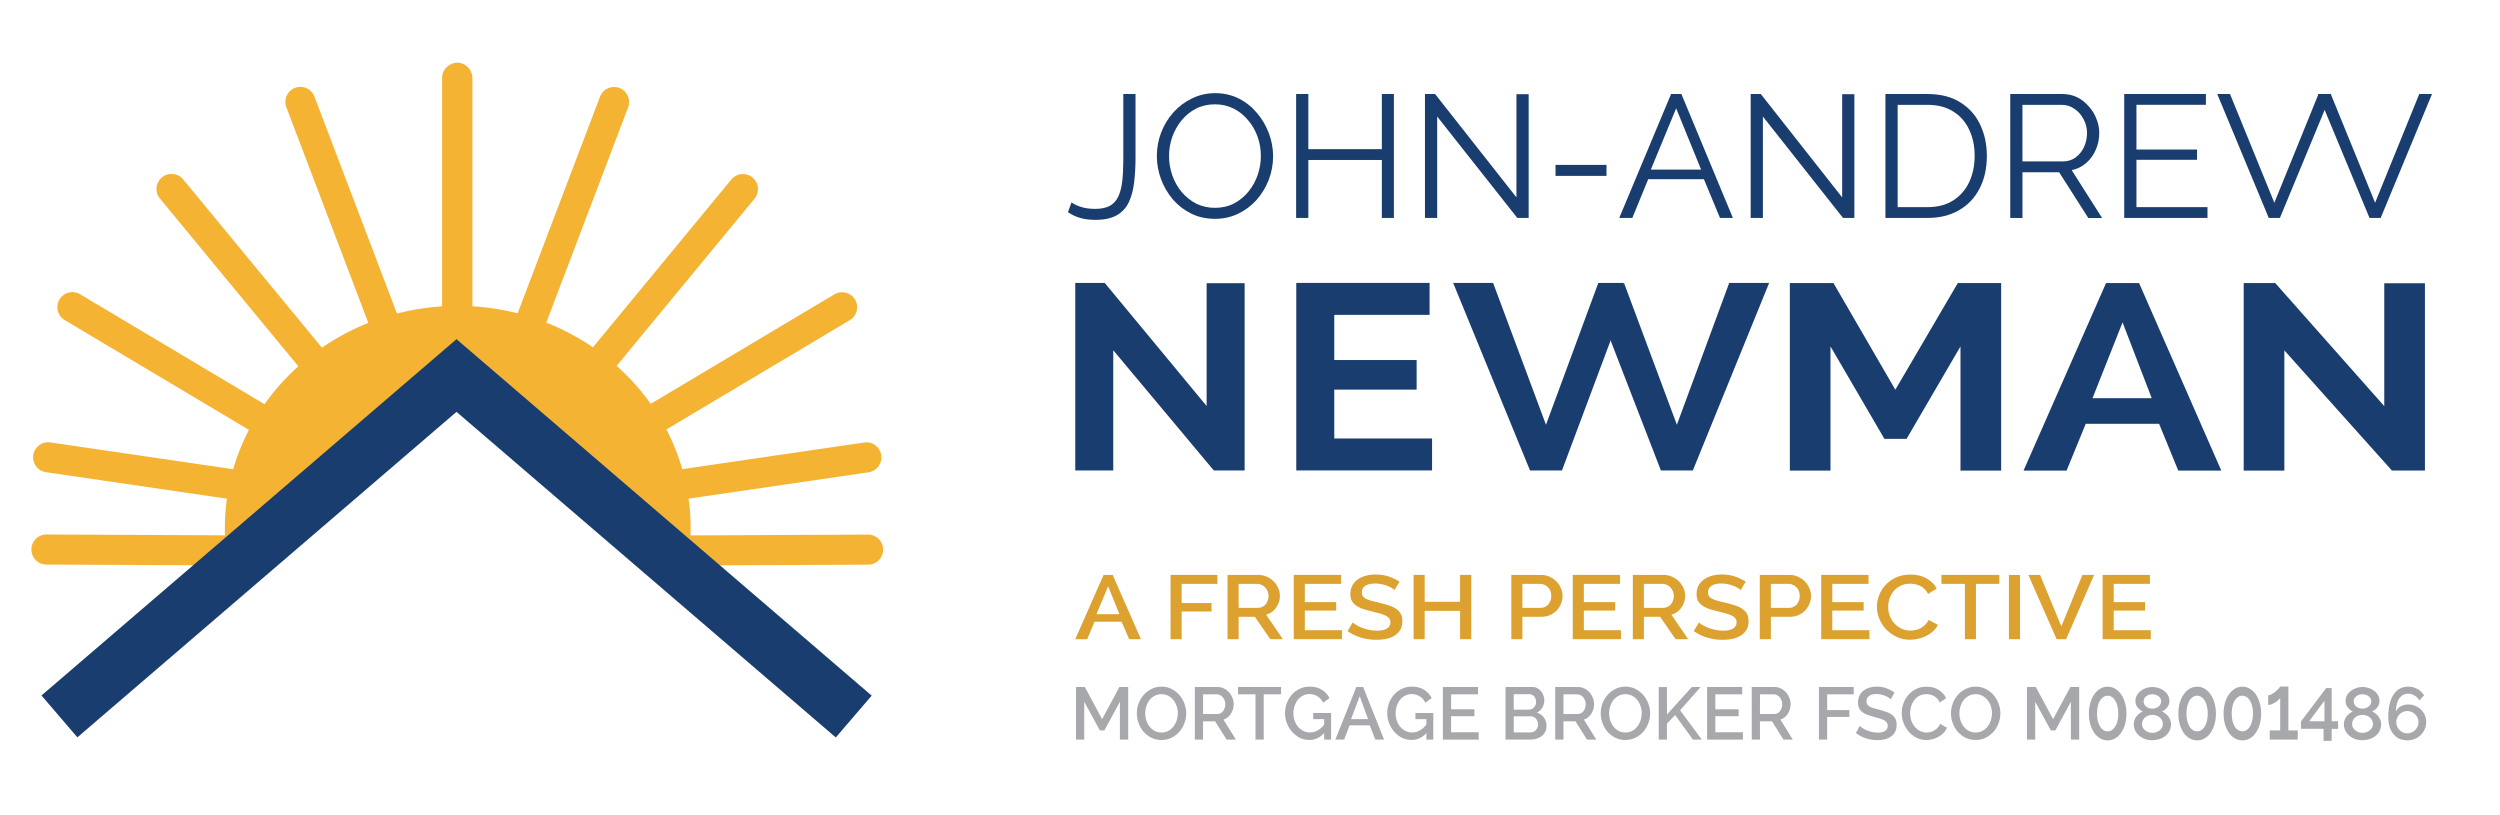 <?xml version="1.0" encoding="UTF-8" standalone="no"?> <!-- Created with Inkscape (http://www.inkscape.org/) --> <svg xmlns:inkscape="http://www.inkscape.org/namespaces/inkscape" xmlns:sodipodi="http://sodipodi.sourceforge.net/DTD/sodipodi-0.dtd" xmlns="http://www.w3.org/2000/svg" xmlns:svg="http://www.w3.org/2000/svg" width="4.986in" height="1.626in" viewBox="0 0 126.644 41.3" version="1.1" id="svg5" inkscape:version="1.1.2 (b8e25be833, 2022-02-05)" sodipodi:docname="logo_janewman.svg" xml:space="preserve" inkscape:export-filename="C:\Users\mattr\Desktop\Newman Mortgages\John-Andrew Newman logo.png" inkscape:export-xdpi="184.51665" inkscape:export-ydpi="184.51665"><defs id="defs2"><rect x="189" y="-115.5" width="326.706" height="46.205" id="rect13130"></rect><rect x="159.099" y="-58.336" width="352.846" height="48.083" id="rect1294"></rect><rect x="177" y="-59" width="348.5" height="75.5" id="rect1021"></rect><rect x="409.768" y="667.155" width="352.139" height="94.399" id="rect7797"></rect><rect x="421.789" y="441.235" width="275.065" height="71.418" id="rect2198"></rect><rect x="393" y="414.5" width="325.5" height="207" id="rect9046"></rect><pattern id="EMFhbasepattern" patternUnits="userSpaceOnUse" width="6" height="6" x="0" y="0"></pattern></defs><g inkscape:label="Layer 1" inkscape:groupmode="layer" id="layer1" transform="translate(-60.371,-130.449)"><path d="m 159.684,154.287 v -6.288 l -2.732,4.683 h -1.12 l -2.732,-4.683 v 6.288 h -2.06 v -9.5 h 2.209 l 3.135,5.405 3.165,-5.405 h 2.195 v 9.5 z" style="font-weight:bold;font-size:40px;line-height:1.25;font-family:Raleway;-inkscape-font-specification:'Raleway Bold';letter-spacing:0px;word-spacing:0px;white-space:pre;fill:#1a3d70;stroke-width:0.353" id="path1282"></path><path d="m 162.879,154.287 4.18,-9.5 h 1.672 l 4.165,9.5 h -2.18 l -0.97,-2.368 h -3.717 l -0.97,2.368 z m 5.016,-7.506 -1.523,3.84 h 3.001 z" style="font-weight:bold;font-size:40px;line-height:1.25;font-family:Raleway;-inkscape-font-specification:'Raleway Bold';letter-spacing:0px;word-spacing:0px;white-space:pre;fill:#1a3d70;stroke-width:0.353" id="path1284"></path><path d="m 176.091,148.199 v 6.088 h -2.06 v -9.5 h 1.597 l 5.524,6.235 v -6.222 h 2.06 v 9.486 h -1.672 z" style="font-weight:bold;font-size:40px;line-height:1.25;font-family:Raleway;-inkscape-font-specification:'Raleway Bold';letter-spacing:0px;word-spacing:0px;white-space:pre;fill:#1a3d70;stroke-width:0.353" id="path1286"></path><path d="m 116.766,148.193 v 6.088 h -1.925 v -9.5 h 1.493 l 5.162,6.235 v -6.222 h 1.925 v 9.486 h -1.563 z" style="font-weight:bold;font-size:42.667px;line-height:1.25;font-family:Raleway;-inkscape-font-specification:'Raleway Bold';letter-spacing:0px;word-spacing:0px;white-space:pre;fill:#1a3d70;fill-opacity:1;stroke:none;stroke-width:0.32;stroke-opacity:1" id="path1073"></path><path d="m 132.916,152.661 v 1.619 h -6.879 v -9.5 h 6.753 v 1.619 h -4.828 v 2.288 h 4.172 v 1.499 h -4.172 v 2.475 z" style="font-weight:bold;font-size:42.667px;line-height:1.25;font-family:Raleway;-inkscape-font-specification:'Raleway Bold';letter-spacing:0px;word-spacing:0px;white-space:pre;fill:#1a3d70;fill-opacity:1;stroke:none;stroke-width:0.32;stroke-opacity:1" id="path1075"></path><path d="m 136.008,144.781 2.679,7.185 2.651,-7.185 h 1.292 l -0.42,2.248 -2.713,7.252 h -1.619 l -3.893,-9.5 z" style="font-weight:bold;font-size:42.667px;line-height:1.25;font-family:Raleway;-inkscape-font-specification:'Raleway Bold';letter-spacing:0px;word-spacing:0px;white-space:pre;fill:#1a3d70;fill-opacity:1;stroke:none;stroke-width:0.32;stroke-opacity:1" id="path1077" sodipodi:nodetypes="ccccccccc"></path><path d="m 142.639,144.781 2.679,7.185 2.651,-7.185 h 2.023 l -3.865,9.5 h -1.619 l -2.942,-7.605 z" style="font-weight:bold;font-size:42.667px;line-height:1.25;font-family:Raleway;-inkscape-font-specification:'Raleway Bold';letter-spacing:0px;word-spacing:0px;white-space:pre;fill:#1a3d70;fill-opacity:1;stroke:none;stroke-width:0.32;stroke-opacity:1" id="path1079" sodipodi:nodetypes="cccccccc"></path><path d="m 114.65,140.703 q 0.186,0.133 0.486,0.23 0.309,0.097 0.707,0.097 0.46,0 0.743,-0.15 0.283,-0.159 0.433,-0.469 0.15,-0.318 0.203,-0.787 0.053,-0.469 0.053,-1.096 v -3.316 h 0.619 v 3.192 q 0,0.707 -0.071,1.291 -0.071,0.584 -0.274,1.008 -0.203,0.424 -0.61,0.654 -0.407,0.23 -1.079,0.23 -0.433,0 -0.769,-0.097 -0.336,-0.097 -0.619,-0.292 z" style="font-size:40px;line-height:1.05;font-family:Raleway;-inkscape-font-specification:Raleway;white-space:pre;fill:#1a3d70;stroke-width:0.221" id="path57239"></path><path d="m 121.918,141.534 q -0.663,0 -1.203,-0.265 -0.539,-0.265 -0.928,-0.716 -0.389,-0.46 -0.601,-1.026 -0.212,-0.575 -0.212,-1.176 0,-0.628 0.221,-1.194 0.221,-0.575 0.619,-1.017 0.407,-0.451 0.946,-0.707 0.539,-0.265 1.167,-0.265 0.663,0 1.203,0.274 0.539,0.274 0.92,0.734 0.389,0.46 0.601,1.026 0.212,0.566 0.212,1.158 0,0.628 -0.221,1.203 -0.221,0.566 -0.619,1.017 -0.398,0.442 -0.937,0.699 -0.539,0.256 -1.167,0.256 z m -2.326,-3.183 q 0,0.513 0.168,0.99 0.168,0.469 0.477,0.84 0.309,0.363 0.734,0.584 0.433,0.212 0.946,0.212 0.539,0 0.964,-0.221 0.433,-0.23 0.734,-0.601 0.309,-0.38 0.469,-0.849 0.159,-0.469 0.159,-0.955 0,-0.513 -0.168,-0.982 -0.168,-0.469 -0.486,-0.84 -0.309,-0.371 -0.734,-0.584 -0.424,-0.212 -0.937,-0.212 -0.531,0 -0.964,0.221 -0.424,0.221 -0.734,0.601 -0.301,0.371 -0.469,0.84 -0.159,0.469 -0.159,0.955 z" style="font-size:40px;line-height:1.05;font-family:Raleway;-inkscape-font-specification:Raleway;white-space:pre;fill:#1a3d70;stroke-width:0.221" id="path57241"></path><path d="m 130.982,135.211 v 6.278 h -0.61 v -2.936 h -3.723 v 2.936 h -0.619 v -6.278 h 0.619 v 2.794 h 3.723 v -2.794 z" style="font-size:40px;line-height:1.05;font-family:Raleway;-inkscape-font-specification:Raleway;white-space:pre;fill:#1a3d70;stroke-width:0.221" id="path57243"></path><path d="m 133.175,136.352 v 5.138 h -0.619 v -6.278 h 0.513 l 4.121,5.235 v -5.226 h 0.619 v 6.269 h -0.575 z" style="font-size:40px;line-height:1.05;font-family:Raleway;-inkscape-font-specification:Raleway;white-space:pre;fill:#1a3d70;stroke-width:0.221" id="path57245"></path><path d="m 139.17,139.359 v -0.557 h 2.582 v 0.557 z" style="font-size:40px;line-height:1.05;font-family:Raleway;-inkscape-font-specification:Raleway;white-space:pre;fill:#1a3d70;stroke-width:0.221" id="path57247"></path><path d="m 145.024,135.211 h 0.522 l 2.609,6.278 h -0.654 l -0.814,-1.963 h -2.821 l -0.805,1.963 h -0.663 z m 1.521,3.829 -1.264,-3.104 -1.282,3.104 z" style="font-size:40px;line-height:1.05;font-family:Raleway;-inkscape-font-specification:Raleway;white-space:pre;fill:#1a3d70;stroke-width:0.221" id="path57249"></path><path d="m 149.675,136.352 v 5.138 h -0.619 v -6.278 h 0.513 l 4.121,5.235 v -5.226 h 0.619 v 6.269 h -0.575 z" style="font-size:40px;line-height:1.05;font-family:Raleway;-inkscape-font-specification:Raleway;white-space:pre;fill:#1a3d70;stroke-width:0.221" id="path57251"></path><path d="m 155.883,141.49 v -6.278 h 2.131 q 0.999,0 1.662,0.424 0.672,0.416 1.008,1.132 0.336,0.707 0.336,1.574 0,0.955 -0.371,1.662 -0.363,0.707 -1.043,1.096 -0.672,0.389 -1.592,0.389 z m 4.519,-3.148 q 0,-0.752 -0.283,-1.335 -0.274,-0.584 -0.805,-0.911 -0.531,-0.336 -1.3,-0.336 h -1.512 v 5.182 h 1.512 q 0.778,0 1.309,-0.345 0.531,-0.345 0.805,-0.928 0.274,-0.592 0.274,-1.326 z" style="font-size:40px;line-height:1.05;font-family:Raleway;-inkscape-font-specification:Raleway;white-space:pre;fill:#1a3d70;stroke-width:0.221" id="path57253"></path><path d="m 162.205,141.49 v -6.278 h 2.653 q 0.407,0 0.743,0.168 0.336,0.168 0.584,0.46 0.256,0.283 0.389,0.637 0.141,0.345 0.141,0.707 0,0.451 -0.177,0.849 -0.168,0.398 -0.486,0.672 -0.309,0.274 -0.734,0.363 l 1.539,2.423 h -0.699 l -1.477,-2.317 h -1.857 v 2.317 z m 0.619,-2.865 h 2.051 q 0.371,0 0.645,-0.203 0.274,-0.203 0.424,-0.531 0.15,-0.336 0.15,-0.707 0,-0.38 -0.177,-0.699 -0.168,-0.327 -0.46,-0.522 -0.283,-0.203 -0.637,-0.203 h -1.998 z" style="font-size:40px;line-height:1.05;font-family:Raleway;-inkscape-font-specification:Raleway;white-space:pre;fill:#1a3d70;stroke-width:0.221" id="path57255"></path><path d="m 172.197,140.941 v 0.548 h -4.218 v -6.278 h 4.138 v 0.548 h -3.519 v 2.264 h 3.068 v 0.522 h -3.068 v 2.396 z" style="font-size:40px;line-height:1.05;font-family:Raleway;-inkscape-font-specification:Raleway;white-space:pre;fill:#1a3d70;stroke-width:0.221" id="path57257"></path><path d="m 173.338,135.211 2.246,5.509 2.237,-5.509 h 0.645 l -2.6,6.278 h -0.566 l -2.609,-6.278 z" style="font-size:40px;line-height:1.05;letter-spacing:-4.068px;white-space:pre;fill:#1a3d70;stroke-width:0.221" id="path57259"></path><path d="m 178.442,135.211 2.246,5.509 2.237,-5.509 h 0.646 l -2.6,6.278 h -0.566 l -2.609,-6.278 z" style="font-size:40px;line-height:1.05;letter-spacing:-4.068px;white-space:pre;fill:#1a3d70;stroke-width:0.221" id="path57261"></path><g id="g10625" style="fill:#dca12f;fill-opacity:1" transform="translate(1.588,1.588)"><path d="m 113.254,161.24 1.434,-3.256 h 0.461 l 1.429,3.256 h -0.596 l -0.381,-0.885 h -1.373 l -0.371,0.885 z m 1.664,-2.683 -0.591,1.417 h 1.163 z" style="font-weight:600;font-size:17.333px;line-height:1.25;font-family:Raleway;-inkscape-font-specification:'Raleway Semi-Bold';letter-spacing:0px;word-spacing:0px;white-space:pre;fill:#dca12f;fill-opacity:1;stroke-width:0.277" id="path9923"></path><path d="m 118.081,161.24 v -3.256 h 2.371 v 0.454 h -1.809 v 0.972 h 1.514 v 0.427 h -1.514 v 1.403 z" style="font-weight:600;font-size:17.333px;line-height:1.25;font-family:Raleway;-inkscape-font-specification:'Raleway Semi-Bold';letter-spacing:0px;word-spacing:0px;white-space:pre;fill:#dca12f;fill-opacity:1;stroke-width:0.277" id="path9925"></path><path d="m 120.968,161.24 v -3.256 h 1.549 q 0.241,0 0.441,0.092 0.205,0.092 0.351,0.243 0.145,0.147 0.226,0.339 0.085,0.188 0.085,0.385 0,0.165 -0.05,0.316 -0.05,0.151 -0.14,0.28 -0.09,0.128 -0.221,0.225 -0.13,0.092 -0.286,0.138 l 0.847,1.238 h -0.637 l -0.782,-1.133 h -0.822 v 1.133 z m 0.561,-1.587 h 0.982 q 0.12,0 0.216,-0.046 0.1,-0.051 0.17,-0.133 0.07,-0.087 0.11,-0.197 0.04,-0.11 0.04,-0.234 0,-0.124 -0.05,-0.234 -0.045,-0.11 -0.125,-0.193 -0.075,-0.083 -0.18,-0.128 -0.1,-0.05 -0.211,-0.05 h -0.952 z" style="font-weight:600;font-size:17.333px;line-height:1.25;font-family:Raleway;-inkscape-font-specification:'Raleway Semi-Bold';letter-spacing:0px;word-spacing:0px;white-space:pre;fill:#dca12f;fill-opacity:1;stroke-width:0.277" id="path9927"></path><path d="m 126.762,160.786 v 0.454 h -2.441 v -3.256 h 2.396 v 0.454 h -1.835 v 0.926 h 1.589 v 0.427 h -1.589 v 0.995 z" style="font-weight:600;font-size:17.333px;line-height:1.25;font-family:Raleway;-inkscape-font-specification:'Raleway Semi-Bold';letter-spacing:0px;word-spacing:0px;white-space:pre;fill:#dca12f;fill-opacity:1;stroke-width:0.277" id="path9929"></path><path d="m 129.423,158.75 q -0.05,-0.05 -0.145,-0.105 -0.095,-0.06 -0.226,-0.11 -0.125,-0.05 -0.281,-0.083 -0.155,-0.032 -0.331,-0.032 -0.331,0 -0.501,0.119 -0.17,0.119 -0.17,0.335 0,0.119 0.055,0.197 0.055,0.073 0.165,0.128 0.11,0.055 0.276,0.101 0.165,0.041 0.386,0.092 0.261,0.064 0.476,0.133 0.221,0.069 0.371,0.174 0.155,0.101 0.241,0.252 0.085,0.151 0.085,0.376 0,0.257 -0.105,0.436 -0.105,0.179 -0.286,0.294 -0.175,0.11 -0.411,0.165 -0.236,0.051 -0.501,0.051 -0.406,0 -0.787,-0.11 -0.381,-0.115 -0.687,-0.33 l 0.261,-0.44 q 0.065,0.06 0.185,0.133 0.12,0.073 0.281,0.138 0.165,0.06 0.361,0.105 0.195,0.041 0.406,0.041 0.321,0 0.496,-0.105 0.18,-0.11 0.18,-0.316 0,-0.124 -0.065,-0.206 -0.065,-0.083 -0.19,-0.142 -0.125,-0.064 -0.306,-0.11 -0.18,-0.05 -0.411,-0.105 -0.266,-0.064 -0.466,-0.133 -0.195,-0.073 -0.326,-0.174 -0.13,-0.101 -0.2,-0.234 -0.065,-0.138 -0.065,-0.33 0,-0.238 0.095,-0.422 0.1,-0.188 0.271,-0.312 0.175,-0.128 0.411,-0.193 0.236,-0.064 0.506,-0.064 0.371,0 0.672,0.105 0.306,0.105 0.536,0.261 z" style="font-weight:600;font-size:17.333px;line-height:1.25;font-family:Raleway;-inkscape-font-specification:'Raleway Semi-Bold';letter-spacing:0px;word-spacing:0px;white-space:pre;fill:#dca12f;fill-opacity:1;stroke-width:0.277" id="path9931"></path><path d="m 133.313,157.984 v 3.256 h -0.566 v -1.435 h -1.794 v 1.435 h -0.561 v -3.256 h 0.561 v 1.362 h 1.794 v -1.362 z" style="font-weight:600;font-size:17.333px;line-height:1.25;font-family:Raleway;-inkscape-font-specification:'Raleway Semi-Bold';letter-spacing:0px;word-spacing:0px;white-space:pre;fill:#dca12f;fill-opacity:1;stroke-width:0.277" id="path9933"></path><path d="m 135.343,161.24 v -3.256 h 1.494 q 0.241,0 0.441,0.092 0.205,0.092 0.351,0.243 0.145,0.147 0.226,0.339 0.085,0.188 0.085,0.385 0,0.206 -0.08,0.399 -0.075,0.188 -0.216,0.339 -0.14,0.147 -0.341,0.238 -0.195,0.087 -0.436,0.087 h -0.962 v 1.133 z m 0.561,-1.587 h 0.927 q 0.12,0 0.216,-0.046 0.1,-0.046 0.17,-0.128 0.07,-0.083 0.11,-0.193 0.04,-0.11 0.04,-0.243 0,-0.138 -0.045,-0.248 -0.045,-0.11 -0.125,-0.188 -0.08,-0.083 -0.185,-0.124 -0.1,-0.046 -0.211,-0.046 h -0.897 z" style="font-weight:600;font-size:17.333px;line-height:1.25;font-family:Raleway;-inkscape-font-specification:'Raleway Semi-Bold';letter-spacing:0px;word-spacing:0px;white-space:pre;fill:#dca12f;fill-opacity:1;stroke-width:0.277" id="path9935"></path><path d="m 140.896,160.786 v 0.454 h -2.441 v -3.256 h 2.396 v 0.454 h -1.834 v 0.926 h 1.589 v 0.427 h -1.589 v 0.995 z" style="font-weight:600;font-size:17.333px;line-height:1.25;font-family:Raleway;-inkscape-font-specification:'Raleway Semi-Bold';letter-spacing:0px;word-spacing:0px;white-space:pre;fill:#dca12f;fill-opacity:1;stroke-width:0.277" id="path9937"></path><path d="m 141.498,161.24 v -3.256 h 1.549 q 0.241,0 0.441,0.092 0.205,0.092 0.351,0.243 0.145,0.147 0.226,0.339 0.085,0.188 0.085,0.385 0,0.165 -0.05,0.316 -0.05,0.151 -0.14,0.28 -0.09,0.128 -0.221,0.225 -0.13,0.092 -0.286,0.138 l 0.847,1.238 h -0.637 l -0.782,-1.133 h -0.822 v 1.133 z m 0.561,-1.587 h 0.982 q 0.12,0 0.216,-0.046 0.1,-0.051 0.17,-0.133 0.07,-0.087 0.11,-0.197 0.04,-0.11 0.04,-0.234 0,-0.124 -0.05,-0.234 -0.045,-0.11 -0.125,-0.193 -0.075,-0.083 -0.18,-0.128 -0.1,-0.05 -0.211,-0.05 h -0.952 z" style="font-weight:600;font-size:17.333px;line-height:1.25;font-family:Raleway;-inkscape-font-specification:'Raleway Semi-Bold';letter-spacing:0px;word-spacing:0px;white-space:pre;fill:#dca12f;fill-opacity:1;stroke-width:0.277" id="path9939"></path><path d="m 146.961,158.75 q -0.05,-0.05 -0.145,-0.105 -0.095,-0.06 -0.226,-0.11 -0.125,-0.05 -0.281,-0.083 -0.155,-0.032 -0.331,-0.032 -0.331,0 -0.501,0.119 -0.17,0.119 -0.17,0.335 0,0.119 0.055,0.197 0.055,0.073 0.165,0.128 0.11,0.055 0.276,0.101 0.165,0.041 0.386,0.092 0.261,0.064 0.476,0.133 0.221,0.069 0.371,0.174 0.155,0.101 0.241,0.252 0.085,0.151 0.085,0.376 0,0.257 -0.105,0.436 -0.105,0.179 -0.286,0.294 -0.175,0.11 -0.411,0.165 -0.236,0.051 -0.501,0.051 -0.406,0 -0.787,-0.11 -0.381,-0.115 -0.687,-0.33 l 0.261,-0.44 q 0.065,0.06 0.185,0.133 0.12,0.073 0.281,0.138 0.165,0.06 0.361,0.105 0.195,0.041 0.406,0.041 0.321,0 0.496,-0.105 0.18,-0.11 0.18,-0.316 0,-0.124 -0.065,-0.206 -0.065,-0.083 -0.19,-0.142 -0.125,-0.064 -0.306,-0.11 -0.18,-0.05 -0.411,-0.105 -0.266,-0.064 -0.466,-0.133 -0.195,-0.073 -0.326,-0.174 -0.13,-0.101 -0.2,-0.234 -0.065,-0.138 -0.065,-0.33 0,-0.238 0.095,-0.422 0.1,-0.188 0.271,-0.312 0.175,-0.128 0.411,-0.193 0.236,-0.064 0.506,-0.064 0.371,0 0.672,0.105 0.306,0.105 0.536,0.261 z" style="font-weight:600;font-size:17.333px;line-height:1.25;font-family:Raleway;-inkscape-font-specification:'Raleway Semi-Bold';letter-spacing:0px;word-spacing:0px;white-space:pre;fill:#dca12f;fill-opacity:1;stroke-width:0.277" id="path9941"></path><path d="m 147.929,161.24 v -3.256 h 1.494 q 0.241,0 0.441,0.092 0.205,0.092 0.351,0.243 0.145,0.147 0.226,0.339 0.085,0.188 0.085,0.385 0,0.206 -0.08,0.399 -0.075,0.188 -0.216,0.339 -0.14,0.147 -0.341,0.238 -0.195,0.087 -0.436,0.087 h -0.962 v 1.133 z m 0.561,-1.587 h 0.927 q 0.12,0 0.216,-0.046 0.1,-0.046 0.17,-0.128 0.07,-0.083 0.11,-0.193 0.04,-0.11 0.04,-0.243 0,-0.138 -0.045,-0.248 -0.045,-0.11 -0.125,-0.188 -0.08,-0.083 -0.185,-0.124 -0.1,-0.046 -0.211,-0.046 h -0.897 z" style="font-weight:600;font-size:17.333px;line-height:1.25;font-family:Raleway;-inkscape-font-specification:'Raleway Semi-Bold';letter-spacing:0px;word-spacing:0px;white-space:pre;fill:#dca12f;fill-opacity:1;stroke-width:0.277" id="path9943"></path><path d="m 153.482,160.786 v 0.454 h -2.441 v -3.256 h 2.396 v 0.454 h -1.835 v 0.926 h 1.589 v 0.427 h -1.589 v 0.995 z" style="font-weight:600;font-size:17.333px;line-height:1.25;font-family:Raleway;-inkscape-font-specification:'Raleway Semi-Bold';letter-spacing:0px;word-spacing:0px;white-space:pre;fill:#dca12f;fill-opacity:1;stroke-width:0.277" id="path9945"></path><path d="m 153.863,159.589 q 0,-0.294 0.115,-0.582 0.115,-0.294 0.331,-0.523 0.221,-0.234 0.536,-0.376 0.316,-0.142 0.717,-0.142 0.476,0 0.817,0.197 0.346,0.197 0.516,0.514 l -0.441,0.271 q -0.07,-0.147 -0.175,-0.248 -0.105,-0.101 -0.231,-0.161 -0.12,-0.06 -0.251,-0.083 -0.13,-0.028 -0.256,-0.028 -0.271,0 -0.481,0.105 -0.205,0.101 -0.346,0.271 -0.14,0.17 -0.211,0.381 -0.07,0.211 -0.07,0.422 0,0.238 0.08,0.454 0.085,0.216 0.236,0.381 0.15,0.165 0.356,0.266 0.205,0.096 0.451,0.096 0.125,0 0.261,-0.028 0.14,-0.032 0.261,-0.096 0.125,-0.069 0.231,-0.17 0.105,-0.101 0.175,-0.243 l 0.466,0.243 q -0.085,0.183 -0.241,0.326 -0.15,0.138 -0.341,0.234 -0.19,0.096 -0.406,0.147 -0.216,0.051 -0.426,0.051 -0.371,0 -0.677,-0.147 -0.306,-0.147 -0.531,-0.381 -0.221,-0.238 -0.346,-0.537 -0.12,-0.303 -0.12,-0.615 z" style="font-weight:600;font-size:17.333px;line-height:1.25;font-family:Raleway;-inkscape-font-specification:'Raleway Semi-Bold';letter-spacing:0px;word-spacing:0px;white-space:pre;fill:#dca12f;fill-opacity:1;stroke-width:0.277" id="path9947"></path><path d="m 160.063,158.438 h -1.183 v 2.802 h -0.561 v -2.802 h -1.188 v -0.454 h 2.932 z" style="font-weight:600;font-size:17.333px;line-height:1.25;font-family:Raleway;-inkscape-font-specification:'Raleway Semi-Bold';letter-spacing:0px;word-spacing:0px;white-space:pre;fill:#dca12f;fill-opacity:1;stroke-width:0.277" id="path9949"></path><path d="m 160.55,161.24 v -3.252 h 0.561 v 3.252 z" style="font-weight:600;font-size:17.333px;line-height:1.25;font-family:Raleway;-inkscape-font-specification:'Raleway Semi-Bold';letter-spacing:0px;word-spacing:0px;white-space:pre;fill:#dca12f;fill-opacity:1;stroke-width:0.277" id="path9951"></path><path d="m 162.128,157.984 1.078,2.609 1.068,-2.609 h 0.591 l -1.418,3.256 h -0.481 l -1.433,-3.256 z" style="font-weight:600;font-size:17.333px;line-height:1.25;font-family:Raleway;-inkscape-font-specification:'Raleway Semi-Bold';letter-spacing:0px;word-spacing:0px;white-space:pre;fill:#dca12f;fill-opacity:1;stroke-width:0.277" id="path9953"></path><path d="m 167.737,160.786 v 0.454 h -2.441 v -3.256 h 2.396 v 0.454 h -1.834 v 0.926 h 1.589 v 0.427 h -1.589 v 0.995 z" style="font-weight:600;font-size:17.333px;line-height:1.25;font-family:Raleway;-inkscape-font-specification:'Raleway Semi-Bold';letter-spacing:0px;word-spacing:0px;white-space:pre;fill:#dca12f;fill-opacity:1;stroke-width:0.277" id="path9955"></path></g><g id="g2051" transform="matrix(1.03,0,0,1.03,2.588,-4.847)"><path d="m 111.179,167.731 v -1.863 l -0.763,1.411 h -0.224 l -0.767,-1.411 v 1.863 h -0.405 v -2.588 h 0.434 l 0.85,1.582 0.85,-1.582 h 0.434 v 2.588 z" style="font-weight:600;font-size:4.775px;line-height:1.25;font-family:Raleway;-inkscape-font-specification:'Raleway Semi-Bold';letter-spacing:0px;word-spacing:0px;fill:#939498;fill-opacity:0.816;stroke-width:0.2" id="path9668"></path><path d="m 113.222,167.749 q -0.271,0 -0.495,-0.109 -0.221,-0.113 -0.383,-0.295 -0.159,-0.186 -0.246,-0.423 -0.087,-0.237 -0.087,-0.485 0,-0.259 0.09,-0.496 0.094,-0.237 0.257,-0.419 0.163,-0.182 0.387,-0.288 0.224,-0.109 0.488,-0.109 0.271,0 0.492,0.117 0.224,0.113 0.383,0.299 0.159,0.186 0.246,0.423 0.087,0.233 0.087,0.477 0,0.259 -0.094,0.496 -0.09,0.237 -0.253,0.419 -0.163,0.179 -0.387,0.288 -0.221,0.106 -0.485,0.106 z m -0.799,-1.312 q 0,0.182 0.054,0.354 0.058,0.171 0.163,0.303 0.105,0.131 0.253,0.211 0.148,0.076 0.333,0.076 0.188,0 0.336,-0.08 0.152,-0.084 0.253,-0.219 0.105,-0.135 0.159,-0.303 0.054,-0.168 0.054,-0.343 0,-0.186 -0.058,-0.354 -0.058,-0.171 -0.163,-0.299 -0.105,-0.131 -0.253,-0.208 -0.148,-0.08 -0.329,-0.08 -0.188,0 -0.34,0.084 -0.148,0.08 -0.253,0.211 -0.101,0.131 -0.155,0.303 -0.054,0.168 -0.054,0.343 z" style="font-weight:600;font-size:4.775px;line-height:1.25;font-family:Raleway;-inkscape-font-specification:'Raleway Semi-Bold';letter-spacing:0px;word-spacing:0px;fill:#939498;fill-opacity:0.816;stroke-width:0.2" id="path9670"></path><path d="m 114.864,167.731 v -2.588 h 1.117 q 0.174,0 0.318,0.073 0.148,0.073 0.253,0.193 0.105,0.117 0.163,0.27 0.061,0.149 0.061,0.306 0,0.131 -0.036,0.252 -0.036,0.12 -0.101,0.222 -0.065,0.102 -0.159,0.179 -0.094,0.073 -0.206,0.109 l 0.611,0.984 h -0.459 l -0.564,-0.9 h -0.593 v 0.9 z m 0.405,-1.261 h 0.709 q 0.087,0 0.155,-0.036 0.072,-0.04 0.123,-0.106 0.051,-0.069 0.08,-0.157 0.029,-0.087 0.029,-0.186 0,-0.098 -0.036,-0.186 -0.033,-0.087 -0.09,-0.153 -0.054,-0.066 -0.13,-0.102 -0.072,-0.04 -0.152,-0.04 h -0.687 z" style="font-weight:600;font-size:4.775px;line-height:1.25;font-family:Raleway;-inkscape-font-specification:'Raleway Semi-Bold';letter-spacing:0px;word-spacing:0px;fill:#939498;fill-opacity:0.816;stroke-width:0.2" id="path9672"></path><path d="m 119.105,165.503 h -0.853 v 2.227 h -0.405 v -2.227 h -0.857 v -0.361 h 2.115 z" style="font-weight:600;font-size:4.775px;line-height:1.25;font-family:Raleway;-inkscape-font-specification:'Raleway Semi-Bold';letter-spacing:0px;word-spacing:0px;fill:#939498;fill-opacity:0.816;stroke-width:0.2" id="path9674"></path><path d="m 121.228,167.41 q -0.315,0.339 -0.734,0.339 -0.249,0 -0.47,-0.109 -0.217,-0.113 -0.38,-0.295 -0.159,-0.186 -0.253,-0.423 -0.09,-0.241 -0.09,-0.496 0,-0.262 0.09,-0.499 0.094,-0.237 0.253,-0.416 0.163,-0.179 0.383,-0.281 0.221,-0.106 0.481,-0.106 0.362,0 0.607,0.157 0.246,0.153 0.372,0.408 l -0.311,0.226 q -0.105,-0.211 -0.286,-0.317 -0.177,-0.106 -0.394,-0.106 -0.177,0 -0.322,0.08 -0.145,0.076 -0.249,0.208 -0.101,0.128 -0.159,0.299 -0.054,0.171 -0.054,0.357 0,0.197 0.061,0.368 0.061,0.171 0.17,0.299 0.112,0.128 0.26,0.204 0.148,0.073 0.322,0.073 0.391,0 0.701,-0.383 v -0.273 h -0.539 V 166.422 h 0.879 v 1.309 h -0.34 z" style="font-weight:600;font-size:4.775px;line-height:1.25;font-family:Raleway;-inkscape-font-specification:'Raleway Semi-Bold';letter-spacing:0px;word-spacing:0px;fill:#939498;fill-opacity:0.816;stroke-width:0.2" id="path9676"></path><path d="m 121.774,167.731 1.034,-2.588 h 0.333 l 1.031,2.588 h -0.43 l -0.275,-0.703 h -0.991 l -0.268,0.703 z m 1.2,-2.132 -0.427,1.126 h 0.839 z" style="font-weight:600;font-size:4.775px;line-height:1.25;font-family:Raleway;-inkscape-font-specification:'Raleway Semi-Bold';letter-spacing:0px;word-spacing:0px;fill:#939498;fill-opacity:0.816;stroke-width:0.2" id="path9678"></path><path d="m 126.254,167.41 q -0.315,0.339 -0.734,0.339 -0.25,0 -0.47,-0.109 -0.217,-0.113 -0.38,-0.295 -0.159,-0.186 -0.253,-0.423 -0.09,-0.241 -0.09,-0.496 0,-0.262 0.09,-0.499 0.094,-0.237 0.253,-0.416 0.163,-0.179 0.383,-0.281 0.221,-0.106 0.481,-0.106 0.362,0 0.607,0.157 0.246,0.153 0.372,0.408 l -0.311,0.226 q -0.105,-0.211 -0.286,-0.317 -0.177,-0.106 -0.394,-0.106 -0.177,0 -0.322,0.08 -0.145,0.076 -0.249,0.208 -0.101,0.128 -0.159,0.299 -0.054,0.171 -0.054,0.357 0,0.197 0.061,0.368 0.061,0.171 0.17,0.299 0.112,0.128 0.26,0.204 0.148,0.073 0.322,0.073 0.391,0 0.701,-0.383 v -0.273 h -0.539 V 166.422 h 0.879 v 1.309 h -0.34 z" style="font-weight:600;font-size:4.775px;line-height:1.25;font-family:Raleway;-inkscape-font-specification:'Raleway Semi-Bold';letter-spacing:0px;word-spacing:0px;fill:#939498;fill-opacity:0.816;stroke-width:0.2" id="path9680"></path><path d="m 128.825,167.37 v 0.361 h -1.761 v -2.588 h 1.728 v 0.361 h -1.323 v 0.736 h 1.146 v 0.339 h -1.146 v 0.791 z" style="font-weight:600;font-size:4.775px;line-height:1.25;font-family:Raleway;-inkscape-font-specification:'Raleway Semi-Bold';letter-spacing:0px;word-spacing:0px;fill:#939498;fill-opacity:0.816;stroke-width:0.2" id="path9682"></path><path d="m 132.162,167.063 q 0,0.157 -0.065,0.281 -0.061,0.124 -0.17,0.211 -0.105,0.084 -0.249,0.131 -0.145,0.044 -0.307,0.044 h -1.226 v -2.588 h 1.323 q 0.134,0 0.242,0.058 0.108,0.058 0.184,0.153 0.076,0.091 0.116,0.211 0.043,0.117 0.043,0.237 0,0.19 -0.098,0.357 -0.094,0.164 -0.271,0.244 0.221,0.066 0.347,0.241 0.13,0.171 0.13,0.419 z m -0.416,-0.076 q 0,-0.08 -0.029,-0.153 -0.025,-0.073 -0.072,-0.128 -0.043,-0.055 -0.108,-0.087 -0.065,-0.033 -0.141,-0.033 h -0.846 v 0.791 h 0.821 q 0.08,0 0.148,-0.029 0.069,-0.033 0.119,-0.084 0.051,-0.055 0.08,-0.124 0.029,-0.073 0.029,-0.153 z m -1.197,-1.491 v 0.762 h 0.745 q 0.076,0 0.137,-0.029 0.065,-0.029 0.112,-0.076 0.051,-0.051 0.076,-0.12 0.029,-0.069 0.029,-0.153 0,-0.168 -0.094,-0.273 -0.094,-0.109 -0.239,-0.109 z" style="font-weight:600;font-size:4.775px;line-height:1.25;font-family:Raleway;-inkscape-font-specification:'Raleway Semi-Bold';letter-spacing:0px;word-spacing:0px;fill:#939498;fill-opacity:0.816;stroke-width:0.2" id="path9684"></path><path d="m 132.589,167.731 v -2.588 h 1.117 q 0.174,0 0.318,0.073 0.148,0.073 0.253,0.193 0.105,0.117 0.163,0.27 0.061,0.149 0.061,0.306 0,0.131 -0.036,0.252 -0.036,0.12 -0.101,0.222 -0.065,0.102 -0.159,0.179 -0.094,0.073 -0.206,0.109 l 0.611,0.984 h -0.459 l -0.564,-0.9 h -0.593 v 0.9 z m 0.405,-1.261 h 0.709 q 0.087,0 0.155,-0.036 0.072,-0.04 0.123,-0.106 0.051,-0.069 0.08,-0.157 0.029,-0.087 0.029,-0.186 0,-0.098 -0.036,-0.186 -0.033,-0.087 -0.09,-0.153 -0.054,-0.066 -0.13,-0.102 -0.072,-0.04 -0.152,-0.04 h -0.687 z" style="font-weight:600;font-size:4.775px;line-height:1.25;font-family:Raleway;-inkscape-font-specification:'Raleway Semi-Bold';letter-spacing:0px;word-spacing:0px;fill:#939498;fill-opacity:0.816;stroke-width:0.2" id="path9686"></path><path d="m 136.038,167.749 q -0.271,0 -0.495,-0.109 -0.221,-0.113 -0.383,-0.295 -0.159,-0.186 -0.246,-0.423 -0.087,-0.237 -0.087,-0.485 0,-0.259 0.09,-0.496 0.094,-0.237 0.257,-0.419 0.163,-0.182 0.387,-0.288 0.224,-0.109 0.488,-0.109 0.271,0 0.492,0.117 0.224,0.113 0.383,0.299 0.159,0.186 0.246,0.423 0.087,0.233 0.087,0.477 0,0.259 -0.094,0.496 -0.09,0.237 -0.253,0.419 -0.163,0.179 -0.387,0.288 -0.221,0.106 -0.485,0.106 z m -0.799,-1.312 q 0,0.182 0.054,0.354 0.058,0.171 0.163,0.303 0.105,0.131 0.253,0.211 0.148,0.076 0.333,0.076 0.188,0 0.336,-0.08 0.152,-0.084 0.253,-0.219 0.105,-0.135 0.159,-0.303 0.054,-0.168 0.054,-0.343 0,-0.186 -0.058,-0.354 -0.058,-0.171 -0.163,-0.299 -0.105,-0.131 -0.253,-0.208 -0.148,-0.08 -0.329,-0.08 -0.188,0 -0.34,0.084 -0.148,0.08 -0.253,0.211 -0.101,0.131 -0.155,0.303 -0.054,0.168 -0.054,0.343 z" style="font-weight:600;font-size:4.775px;line-height:1.25;font-family:Raleway;-inkscape-font-specification:'Raleway Semi-Bold';letter-spacing:0px;word-spacing:0px;fill:#939498;fill-opacity:0.816;stroke-width:0.2" id="path9688"></path><path d="m 137.68,167.731 v -2.584 h 0.405 v 1.349 l 1.222,-1.352 h 0.434 l -1.012,1.144 1.07,1.443 h -0.438 l -0.875,-1.21 -0.401,0.423 v 0.787 z" style="font-weight:600;font-size:4.775px;line-height:1.25;font-family:Raleway;-inkscape-font-specification:'Raleway Semi-Bold';letter-spacing:0px;word-spacing:0px;fill:#939498;fill-opacity:0.816;stroke-width:0.2" id="path9690"></path><path d="m 141.82,167.37 v 0.361 h -1.761 v -2.588 h 1.728 v 0.361 h -1.323 v 0.736 h 1.146 v 0.339 h -1.146 v 0.791 z" style="font-weight:600;font-size:4.775px;line-height:1.25;font-family:Raleway;-inkscape-font-specification:'Raleway Semi-Bold';letter-spacing:0px;word-spacing:0px;fill:#939498;fill-opacity:0.816;stroke-width:0.2" id="path9692"></path><path d="m 142.254,167.731 v -2.588 h 1.117 q 0.174,0 0.318,0.073 0.148,0.073 0.253,0.193 0.105,0.117 0.163,0.27 0.061,0.149 0.061,0.306 0,0.131 -0.036,0.252 -0.036,0.12 -0.101,0.222 -0.065,0.102 -0.159,0.179 -0.094,0.073 -0.206,0.109 l 0.611,0.984 h -0.459 l -0.564,-0.9 h -0.593 v 0.9 z m 0.405,-1.261 h 0.709 q 0.087,0 0.155,-0.036 0.072,-0.04 0.123,-0.106 0.051,-0.069 0.08,-0.157 0.029,-0.087 0.029,-0.186 0,-0.098 -0.036,-0.186 -0.033,-0.087 -0.09,-0.153 -0.054,-0.066 -0.13,-0.102 -0.072,-0.04 -0.152,-0.04 h -0.687 z" style="font-weight:600;font-size:4.775px;line-height:1.25;font-family:Raleway;-inkscape-font-specification:'Raleway Semi-Bold';letter-spacing:0px;word-spacing:0px;fill:#939498;fill-opacity:0.816;stroke-width:0.2" id="path9694"></path><path d="m 145.559,167.731 v -2.588 h 1.71 v 0.361 h -1.305 v 0.773 h 1.092 v 0.339 h -1.092 v 1.115 z" style="font-weight:600;font-size:4.775px;line-height:1.25;font-family:Raleway;-inkscape-font-specification:'Raleway Semi-Bold';letter-spacing:0px;word-spacing:0px;fill:#939498;fill-opacity:0.816;stroke-width:0.2" id="path9696"></path><path d="m 149.092,165.751 q -0.036,-0.04 -0.105,-0.084 -0.069,-0.048 -0.163,-0.087 -0.09,-0.04 -0.202,-0.066 -0.112,-0.025 -0.239,-0.025 -0.239,0 -0.362,0.095 -0.123,0.095 -0.123,0.266 0,0.095 0.04,0.157 0.04,0.058 0.119,0.102 0.08,0.044 0.199,0.08 0.119,0.033 0.278,0.073 0.188,0.051 0.344,0.106 0.159,0.055 0.268,0.139 0.112,0.08 0.174,0.2 0.061,0.12 0.061,0.299 0,0.204 -0.076,0.346 -0.076,0.142 -0.206,0.233 -0.127,0.087 -0.296,0.131 -0.17,0.04 -0.362,0.04 -0.293,0 -0.568,-0.087 -0.275,-0.091 -0.495,-0.262 l 0.188,-0.35 q 0.047,0.048 0.134,0.106 0.087,0.058 0.202,0.109 0.119,0.048 0.26,0.084 0.141,0.033 0.293,0.033 0.231,0 0.358,-0.084 0.13,-0.087 0.13,-0.252 0,-0.098 -0.047,-0.164 -0.047,-0.066 -0.137,-0.113 -0.09,-0.051 -0.221,-0.087 -0.13,-0.04 -0.296,-0.084 -0.192,-0.051 -0.336,-0.106 -0.141,-0.058 -0.235,-0.139 -0.094,-0.08 -0.145,-0.186 -0.047,-0.109 -0.047,-0.262 0,-0.19 0.069,-0.335 0.072,-0.149 0.195,-0.248 0.127,-0.102 0.296,-0.153 0.17,-0.051 0.365,-0.051 0.268,0 0.485,0.084 0.221,0.084 0.387,0.208 z" style="font-weight:600;font-size:4.775px;line-height:1.25;font-family:Raleway;-inkscape-font-specification:'Raleway Semi-Bold';letter-spacing:0px;word-spacing:0px;fill:#939498;fill-opacity:0.816;stroke-width:0.2" id="path9698"></path><path d="m 149.63,166.418 q 0,-0.233 0.083,-0.463 0.083,-0.233 0.239,-0.416 0.159,-0.186 0.387,-0.299 0.228,-0.113 0.517,-0.113 0.344,0 0.589,0.157 0.249,0.157 0.372,0.408 l -0.318,0.215 q -0.051,-0.117 -0.127,-0.197 -0.076,-0.08 -0.166,-0.128 -0.087,-0.048 -0.181,-0.066 -0.094,-0.022 -0.184,-0.022 -0.195,0 -0.347,0.084 -0.148,0.08 -0.249,0.215 -0.101,0.135 -0.152,0.303 -0.051,0.168 -0.051,0.335 0,0.19 0.058,0.361 0.061,0.171 0.17,0.303 0.108,0.131 0.257,0.211 0.148,0.076 0.325,0.076 0.09,0 0.188,-0.022 0.101,-0.025 0.188,-0.076 0.09,-0.055 0.166,-0.135 0.076,-0.08 0.127,-0.193 l 0.336,0.193 q -0.061,0.146 -0.174,0.259 -0.108,0.109 -0.246,0.186 -0.137,0.076 -0.293,0.117 -0.155,0.04 -0.307,0.04 -0.268,0 -0.488,-0.117 -0.221,-0.117 -0.383,-0.303 -0.159,-0.19 -0.249,-0.426 -0.087,-0.241 -0.087,-0.488 z" style="font-weight:600;font-size:4.775px;line-height:1.25;font-family:Raleway;-inkscape-font-specification:'Raleway Semi-Bold';letter-spacing:0px;word-spacing:0px;fill:#939498;fill-opacity:0.816;stroke-width:0.2" id="path9700"></path><path d="m 153.264,167.749 q -0.271,0 -0.495,-0.109 -0.221,-0.113 -0.383,-0.295 -0.159,-0.186 -0.246,-0.423 -0.087,-0.237 -0.087,-0.485 0,-0.259 0.09,-0.496 0.094,-0.237 0.257,-0.419 0.163,-0.182 0.387,-0.288 0.224,-0.109 0.488,-0.109 0.271,0 0.492,0.117 0.224,0.113 0.383,0.299 0.159,0.186 0.246,0.423 0.087,0.233 0.087,0.477 0,0.259 -0.094,0.496 -0.09,0.237 -0.253,0.419 -0.163,0.179 -0.387,0.288 -0.221,0.106 -0.485,0.106 z m -0.799,-1.312 q 0,0.182 0.054,0.354 0.058,0.171 0.163,0.303 0.105,0.131 0.253,0.211 0.148,0.076 0.333,0.076 0.188,0 0.336,-0.08 0.152,-0.084 0.253,-0.219 0.105,-0.135 0.159,-0.303 0.054,-0.168 0.054,-0.343 0,-0.186 -0.058,-0.354 -0.058,-0.171 -0.163,-0.299 -0.105,-0.131 -0.253,-0.208 -0.148,-0.08 -0.329,-0.08 -0.188,0 -0.34,0.084 -0.148,0.08 -0.253,0.211 -0.101,0.131 -0.155,0.303 -0.054,0.168 -0.054,0.343 z" style="font-weight:600;font-size:4.775px;line-height:1.25;font-family:Raleway;-inkscape-font-specification:'Raleway Semi-Bold';letter-spacing:0px;word-spacing:0px;fill:#939498;fill-opacity:0.816;stroke-width:0.2" id="path9702"></path><path d="m 157.95,167.731 v -1.863 l -0.763,1.411 h -0.224 l -0.767,-1.411 v 1.863 h -0.405 v -2.588 h 0.434 l 0.85,1.582 0.85,-1.582 h 0.434 v 2.588 z" style="font-weight:600;font-size:4.775px;line-height:1.25;font-family:Raleway;-inkscape-font-specification:'Raleway Semi-Bold';letter-spacing:0px;word-spacing:0px;fill:#939498;fill-opacity:0.816;stroke-width:0.2" id="path9704"></path><path d="m 160.684,166.449 q 0,0.287 -0.072,0.531 -0.069,0.239 -0.192,0.418 -0.123,0.174 -0.293,0.274 -0.166,0.096 -0.365,0.096 -0.199,0 -0.369,-0.096 -0.17,-0.1 -0.293,-0.274 -0.123,-0.178 -0.195,-0.418 -0.069,-0.244 -0.069,-0.531 0,-0.287 0.069,-0.526 0.072,-0.244 0.195,-0.418 0.123,-0.178 0.293,-0.278 0.17,-0.1 0.369,-0.1 0.199,0 0.365,0.1 0.17,0.1 0.293,0.278 0.123,0.174 0.192,0.418 0.072,0.239 0.072,0.526 z m -0.401,0 q 0,-0.196 -0.04,-0.357 -0.036,-0.161 -0.108,-0.278 -0.069,-0.117 -0.166,-0.178 -0.094,-0.065 -0.206,-0.065 -0.119,0 -0.217,0.065 -0.094,0.061 -0.166,0.178 -0.069,0.117 -0.108,0.278 -0.036,0.161 -0.036,0.357 0,0.196 0.036,0.357 0.04,0.161 0.108,0.278 0.072,0.113 0.166,0.178 0.098,0.061 0.217,0.061 0.112,0 0.206,-0.061 0.098,-0.065 0.166,-0.178 0.072,-0.117 0.108,-0.278 0.04,-0.161 0.04,-0.357 z" style="font-weight:600;font-size:4.775px;line-height:1.25;font-family:Raleway;-inkscape-font-specification:'Raleway Semi-Bold';letter-spacing:0px;word-spacing:0px;fill:#939498;fill-opacity:0.816;stroke-width:0.219" id="path9706"></path><path d="m 162.875,166.983 q 0,0.175 -0.076,0.321 -0.072,0.142 -0.199,0.244 -0.123,0.102 -0.293,0.157 -0.166,0.055 -0.354,0.055 -0.192,0 -0.358,-0.058 -0.166,-0.062 -0.289,-0.168 -0.123,-0.106 -0.195,-0.252 -0.069,-0.146 -0.069,-0.317 0,-0.113 0.04,-0.211 0.04,-0.098 0.101,-0.175 0.065,-0.08 0.141,-0.139 0.08,-0.058 0.159,-0.095 -0.148,-0.066 -0.253,-0.2 -0.105,-0.135 -0.105,-0.306 0,-0.168 0.076,-0.295 0.076,-0.131 0.195,-0.219 0.123,-0.091 0.271,-0.135 0.148,-0.048 0.293,-0.048 0.145,0 0.293,0.048 0.148,0.044 0.268,0.131 0.123,0.087 0.199,0.219 0.076,0.128 0.076,0.295 0,0.171 -0.108,0.31 -0.105,0.135 -0.257,0.2 0.087,0.04 0.166,0.102 0.083,0.058 0.145,0.142 0.061,0.08 0.098,0.179 0.036,0.098 0.036,0.215 z m -0.401,-0.025 q 0,-0.106 -0.047,-0.186 -0.043,-0.084 -0.119,-0.142 -0.072,-0.058 -0.166,-0.087 -0.09,-0.029 -0.184,-0.029 -0.098,0 -0.192,0.033 -0.09,0.029 -0.163,0.087 -0.069,0.058 -0.112,0.142 -0.043,0.08 -0.043,0.182 0,0.102 0.043,0.186 0.047,0.08 0.119,0.139 0.072,0.055 0.163,0.087 0.094,0.029 0.188,0.029 0.098,0 0.188,-0.033 0.094,-0.033 0.166,-0.091 0.072,-0.058 0.116,-0.139 0.043,-0.08 0.043,-0.179 z m -0.947,-1.104 q 0,0.087 0.04,0.153 0.04,0.066 0.101,0.109 0.061,0.044 0.137,0.069 0.08,0.022 0.155,0.022 0.076,0 0.152,-0.022 0.076,-0.025 0.137,-0.069 0.061,-0.048 0.101,-0.113 0.04,-0.069 0.04,-0.157 0,-0.08 -0.036,-0.142 -0.036,-0.066 -0.098,-0.109 -0.058,-0.048 -0.137,-0.069 -0.076,-0.025 -0.163,-0.025 -0.087,0 -0.166,0.025 -0.076,0.025 -0.137,0.073 -0.058,0.044 -0.094,0.109 -0.033,0.066 -0.033,0.146 z" style="font-weight:600;font-size:4.775px;line-height:1.25;font-family:Raleway;-inkscape-font-specification:'Raleway Semi-Bold';letter-spacing:0px;word-spacing:0px;fill:#939498;fill-opacity:0.816;stroke-width:0.2" id="path9708"></path><path d="m 165.084,166.449 q 0,0.287 -0.072,0.531 -0.069,0.239 -0.192,0.418 -0.123,0.174 -0.293,0.274 -0.166,0.096 -0.365,0.096 -0.199,0 -0.369,-0.096 -0.17,-0.1 -0.293,-0.274 -0.123,-0.178 -0.195,-0.418 -0.069,-0.244 -0.069,-0.531 0,-0.287 0.069,-0.526 0.072,-0.244 0.195,-0.418 0.123,-0.178 0.293,-0.278 0.17,-0.1 0.369,-0.1 0.199,0 0.365,0.1 0.17,0.1 0.293,0.278 0.123,0.174 0.192,0.418 0.072,0.239 0.072,0.526 z m -0.401,0 q 0,-0.196 -0.04,-0.357 -0.036,-0.161 -0.108,-0.278 -0.069,-0.117 -0.166,-0.178 -0.094,-0.065 -0.206,-0.065 -0.119,0 -0.217,0.065 -0.094,0.061 -0.166,0.178 -0.069,0.117 -0.108,0.278 -0.036,0.161 -0.036,0.357 0,0.196 0.036,0.357 0.04,0.161 0.108,0.278 0.072,0.113 0.166,0.178 0.098,0.061 0.217,0.061 0.112,0 0.206,-0.061 0.098,-0.065 0.166,-0.178 0.072,-0.117 0.108,-0.278 0.04,-0.161 0.04,-0.357 z" style="font-weight:600;font-size:4.775px;line-height:1.25;font-family:Raleway;-inkscape-font-specification:'Raleway Semi-Bold';letter-spacing:0px;word-spacing:0px;fill:#939498;fill-opacity:0.816;stroke-width:0.219" id="path9710"></path><path d="m 167.308,166.449 q 0,0.287 -0.072,0.531 -0.069,0.239 -0.192,0.418 -0.123,0.174 -0.293,0.274 -0.166,0.096 -0.365,0.096 -0.199,0 -0.369,-0.096 -0.17,-0.1 -0.293,-0.274 -0.123,-0.178 -0.195,-0.418 -0.069,-0.244 -0.069,-0.531 0,-0.287 0.069,-0.526 0.072,-0.244 0.195,-0.418 0.123,-0.178 0.293,-0.278 0.17,-0.1 0.369,-0.1 0.199,0 0.365,0.1 0.17,0.1 0.293,0.278 0.123,0.174 0.192,0.418 0.072,0.239 0.072,0.526 z m -0.401,0 q 0,-0.196 -0.04,-0.357 -0.036,-0.161 -0.108,-0.278 -0.069,-0.117 -0.166,-0.178 -0.094,-0.065 -0.206,-0.065 -0.119,0 -0.217,0.065 -0.094,0.061 -0.166,0.178 -0.069,0.117 -0.108,0.278 -0.036,0.161 -0.036,0.357 0,0.196 0.036,0.357 0.04,0.161 0.108,0.278 0.072,0.113 0.166,0.178 0.098,0.061 0.217,0.061 0.112,0 0.206,-0.061 0.098,-0.065 0.166,-0.178 0.072,-0.117 0.108,-0.278 0.04,-0.161 0.04,-0.357 z" style="font-weight:600;font-size:4.775px;line-height:1.25;font-family:Raleway;-inkscape-font-specification:'Raleway Semi-Bold';letter-spacing:0px;word-spacing:0px;fill:#939498;fill-opacity:0.816;stroke-width:0.219" id="path9712"></path><path d="m 169.109,167.278 v 0.452 h -1.378 v -0.452 h 0.513 v -1.595 q -0.033,0.055 -0.105,0.114 -0.069,0.059 -0.152,0.11 -0.083,0.05 -0.174,0.087 -0.09,0.032 -0.159,0.032 v -0.471 q 0.072,0 0.166,-0.055 0.098,-0.055 0.188,-0.128 0.09,-0.073 0.155,-0.146 0.065,-0.073 0.08,-0.105 h 0.405 v 2.157 z" style="font-weight:600;font-size:4.775px;line-height:1.25;font-family:Raleway;-inkscape-font-specification:'Raleway Semi-Bold';letter-spacing:0px;word-spacing:0px;fill:#939498;fill-opacity:0.816;stroke-width:0.224" id="path9714"></path><path d="m 170.378,167.791 v -0.591 h -1.11 v -0.364 l 1.237,-1.639 h 0.271 v 1.632 h 0.318 v 0.372 h -0.318 v 0.591 z m -0.709,-0.963 h 0.752 v -1.007 z" style="font-weight:600;font-size:4.775px;line-height:1.25;font-family:Raleway;-inkscape-font-specification:'Raleway Semi-Bold';letter-spacing:0px;word-spacing:0px;fill:#939498;fill-opacity:0.816;stroke-width:0.202" id="path9716"></path><path d="m 173.209,166.983 q 0,0.175 -0.076,0.321 -0.072,0.142 -0.199,0.244 -0.123,0.102 -0.293,0.157 -0.166,0.055 -0.354,0.055 -0.192,0 -0.358,-0.058 -0.166,-0.062 -0.289,-0.168 -0.123,-0.106 -0.195,-0.252 -0.069,-0.146 -0.069,-0.317 0,-0.113 0.04,-0.211 0.04,-0.098 0.101,-0.175 0.065,-0.08 0.141,-0.139 0.08,-0.058 0.159,-0.095 -0.148,-0.066 -0.253,-0.2 -0.105,-0.135 -0.105,-0.306 0,-0.168 0.076,-0.295 0.076,-0.131 0.195,-0.219 0.123,-0.091 0.271,-0.135 0.148,-0.048 0.293,-0.048 0.145,0 0.293,0.048 0.148,0.044 0.268,0.131 0.123,0.087 0.199,0.219 0.076,0.128 0.076,0.295 0,0.171 -0.108,0.31 -0.105,0.135 -0.257,0.2 0.087,0.04 0.166,0.102 0.083,0.058 0.145,0.142 0.061,0.08 0.098,0.179 0.036,0.098 0.036,0.215 z m -0.401,-0.025 q 0,-0.106 -0.047,-0.186 -0.043,-0.084 -0.119,-0.142 -0.072,-0.058 -0.166,-0.087 -0.09,-0.029 -0.184,-0.029 -0.098,0 -0.192,0.033 -0.09,0.029 -0.163,0.087 -0.069,0.058 -0.112,0.142 -0.043,0.08 -0.043,0.182 0,0.102 0.043,0.186 0.047,0.08 0.119,0.139 0.072,0.055 0.163,0.087 0.094,0.029 0.188,0.029 0.098,0 0.188,-0.033 0.094,-0.033 0.166,-0.091 0.072,-0.058 0.116,-0.139 0.043,-0.08 0.043,-0.179 z m -0.947,-1.104 q 0,0.087 0.04,0.153 0.04,0.066 0.101,0.109 0.061,0.044 0.137,0.069 0.08,0.022 0.155,0.022 0.076,0 0.152,-0.022 0.076,-0.025 0.137,-0.069 0.061,-0.048 0.101,-0.113 0.04,-0.069 0.04,-0.157 0,-0.08 -0.036,-0.142 -0.036,-0.066 -0.098,-0.109 -0.058,-0.048 -0.137,-0.069 -0.076,-0.025 -0.163,-0.025 -0.087,0 -0.166,0.025 -0.076,0.025 -0.137,0.073 -0.058,0.044 -0.094,0.109 -0.033,0.066 -0.033,0.146 z" style="font-weight:600;font-size:4.775px;line-height:1.25;font-family:Raleway;-inkscape-font-specification:'Raleway Semi-Bold';letter-spacing:0px;word-spacing:0px;fill:#939498;fill-opacity:0.816;stroke-width:0.2" id="path9718"></path><path d="m 175.426,166.87 q 0,0.186 -0.072,0.35 -0.072,0.164 -0.199,0.288 -0.123,0.12 -0.293,0.19 -0.17,0.069 -0.365,0.069 -0.213,0 -0.387,-0.076 -0.17,-0.08 -0.293,-0.226 -0.123,-0.149 -0.192,-0.361 -0.065,-0.215 -0.065,-0.485 0,-0.372 0.069,-0.649 0.072,-0.281 0.199,-0.467 0.127,-0.19 0.307,-0.284 0.181,-0.095 0.405,-0.095 0.246,0 0.448,0.113 0.206,0.113 0.333,0.321 l -0.235,0.248 q -0.083,-0.153 -0.231,-0.241 -0.145,-0.091 -0.322,-0.091 -0.271,0 -0.434,0.233 -0.159,0.23 -0.166,0.649 0.076,-0.164 0.235,-0.259 0.163,-0.095 0.369,-0.095 0.188,0 0.351,0.069 0.163,0.066 0.282,0.182 0.119,0.117 0.188,0.277 0.069,0.157 0.069,0.339 z m -0.926,0.554 q 0.112,0 0.21,-0.044 0.101,-0.044 0.174,-0.12 0.076,-0.076 0.119,-0.175 0.043,-0.102 0.043,-0.215 0,-0.113 -0.043,-0.211 -0.043,-0.098 -0.119,-0.171 -0.072,-0.076 -0.174,-0.12 -0.098,-0.044 -0.21,-0.044 -0.112,0 -0.213,0.044 -0.098,0.044 -0.174,0.12 -0.072,0.073 -0.116,0.171 -0.043,0.098 -0.043,0.211 0,0.113 0.043,0.215 0.043,0.098 0.116,0.175 0.076,0.076 0.174,0.12 0.101,0.044 0.213,0.044 z" style="font-weight:600;font-size:4.775px;line-height:1.25;font-family:Raleway;-inkscape-font-specification:'Raleway Semi-Bold';letter-spacing:0px;word-spacing:0px;fill:#939498;fill-opacity:0.816;stroke-width:0.2" id="path9720"></path></g><g id="g27258" transform="translate(1.588,3.175)"><path id="path6709" style="color:#000000;fill:#f5b334;stroke-linejoin:bevel;-inkscape-stroke:none;paint-order:stroke fill markers" d="m 81.945,130.449 v 5.2e-4 a 0.762,0.762 0 0 0 -0.347,0.092 0.762,0.762 0 0 0 -0.043,0.021 0.762,0.762 0 0 0 -0.109,0.083 0.762,0.762 0 0 0 -0.058,0.054 0.762,0.762 0 0 0 -0.039,0.036 0.762,0.762 0 0 0 -0.058,0.09 0.762,0.762 0 0 0 -0.008,0.013 0.762,0.762 0 0 0 -0.105,0.377 v 11.577 c -0.784,0.05 -1.549,0.174 -2.286,0.365 l -4.18,-10.991 a 0.762,0.762 0 0 0 -0.982,-0.442 0.762,0.762 0 0 0 -0.441,0.984 l 4.153,10.923 c -0.835,0.333 -1.623,0.756 -2.349,1.256 l -7.032,-8.526 a 0.762,0.762 0 0 0 -0.516,-0.273 0.762,0.762 0 0 0 -0.557,0.17 0.762,0.762 0 0 0 -0.103,1.074 l 7.01,8.498 c -0.642,0.576 -1.216,1.219 -1.711,1.919 l -9.344,-5.569 a 0.762,0.762 0 0 0 -0.576,-0.084 0.762,0.762 0 0 0 -0.469,0.347 0.762,0.762 0 0 0 0.266,1.045 l 9.331,5.561 c -0.328,0.633 -0.596,1.299 -0.796,1.993 l -9.262,-1.357 a 0.762,0.762 0 0 0 -0.866,0.642 0.762,0.762 0 0 0 0.645,0.866 l 9.165,1.343 c -0.068,0.49 -0.104,0.991 -0.104,1.499 0,0.119 0.003,0.238 0.007,0.356 l -9.042,-0.042 a 0.762,0.762 0 0 0 -0.766,0.758 0.762,0.762 0 0 0 0.758,0.766 l 9.208,0.043 c 0.014,0.081 0.029,0.161 0.045,0.241 l 8.936,-7.151 c 1.172,-0.938 2.695,-1.304 3.413,-0.819 l 11.463,7.731 8.566,-0.04 a 0.762,0.762 0 0 0 0.758,-0.766 0.762,0.762 0 0 0 -0.766,-0.758 l -8.991,0.042 c 0.004,-0.12 0.007,-0.24 0.007,-0.361 0,-0.509 -0.036,-1.011 -0.105,-1.502 l 9.114,-1.335 a 0.762,0.762 0 0 0 0.645,-0.866 0.762,0.762 0 0 0 -0.866,-0.642 l -9.212,1.349 c -0.202,-0.7 -0.473,-1.372 -0.806,-2.009 l 9.289,-5.537 a 0.762,0.762 0 0 0 0.266,-1.045 0.762,0.762 0 0 0 -0.469,-0.347 0.762,0.762 0 0 0 -0.576,0.084 l -9.305,5.546 C 91.246,147.03 90.667,146.385 90.02,145.808 l 6.986,-8.469 a 0.762,0.762 0 0 0 -0.103,-1.074 0.762,0.762 0 0 0 -0.557,-0.17 0.762,0.762 0 0 0 -0.516,0.273 l -7.01,8.5 c -0.731,-0.499 -1.523,-0.92 -2.363,-1.252 l 4.144,-10.901 a 0.762,0.762 0 0 0 -0.441,-0.984 0.762,0.762 0 0 0 -0.982,0.442 l -4.173,10.974 c -0.739,-0.188 -1.506,-0.31 -2.292,-0.357 v -11.568 a 0.762,0.762 0 0 0 -0.03,-0.199 0.762,0.762 0 0 0 -0.017,-0.046 0.762,0.762 0 0 0 -0.047,-0.112 0.762,0.762 0 0 0 -0.063,-0.098 0.762,0.762 0 0 0 -0.017,-0.025 0.762,0.762 0 0 0 -0.011,-0.01 0.762,0.762 0 0 0 -0.15,-0.14 0.762,0.762 0 0 0 -0.008,-0.006 0.762,0.762 0 0 0 -0.425,-0.136 z"></path><path id="path4497" style="color:#000000;fill:#1a3d70;-inkscape-stroke:none" d="m 81.917,144.449 -0.008,0.007 -0.002,-10e-4 -0.007,0.008 -21.016,18.042 1.818,2.121 19.206,-16.488 19.214,16.494 1.818,-2.119 -20.975,-18.009 z"></path></g></g></svg> 